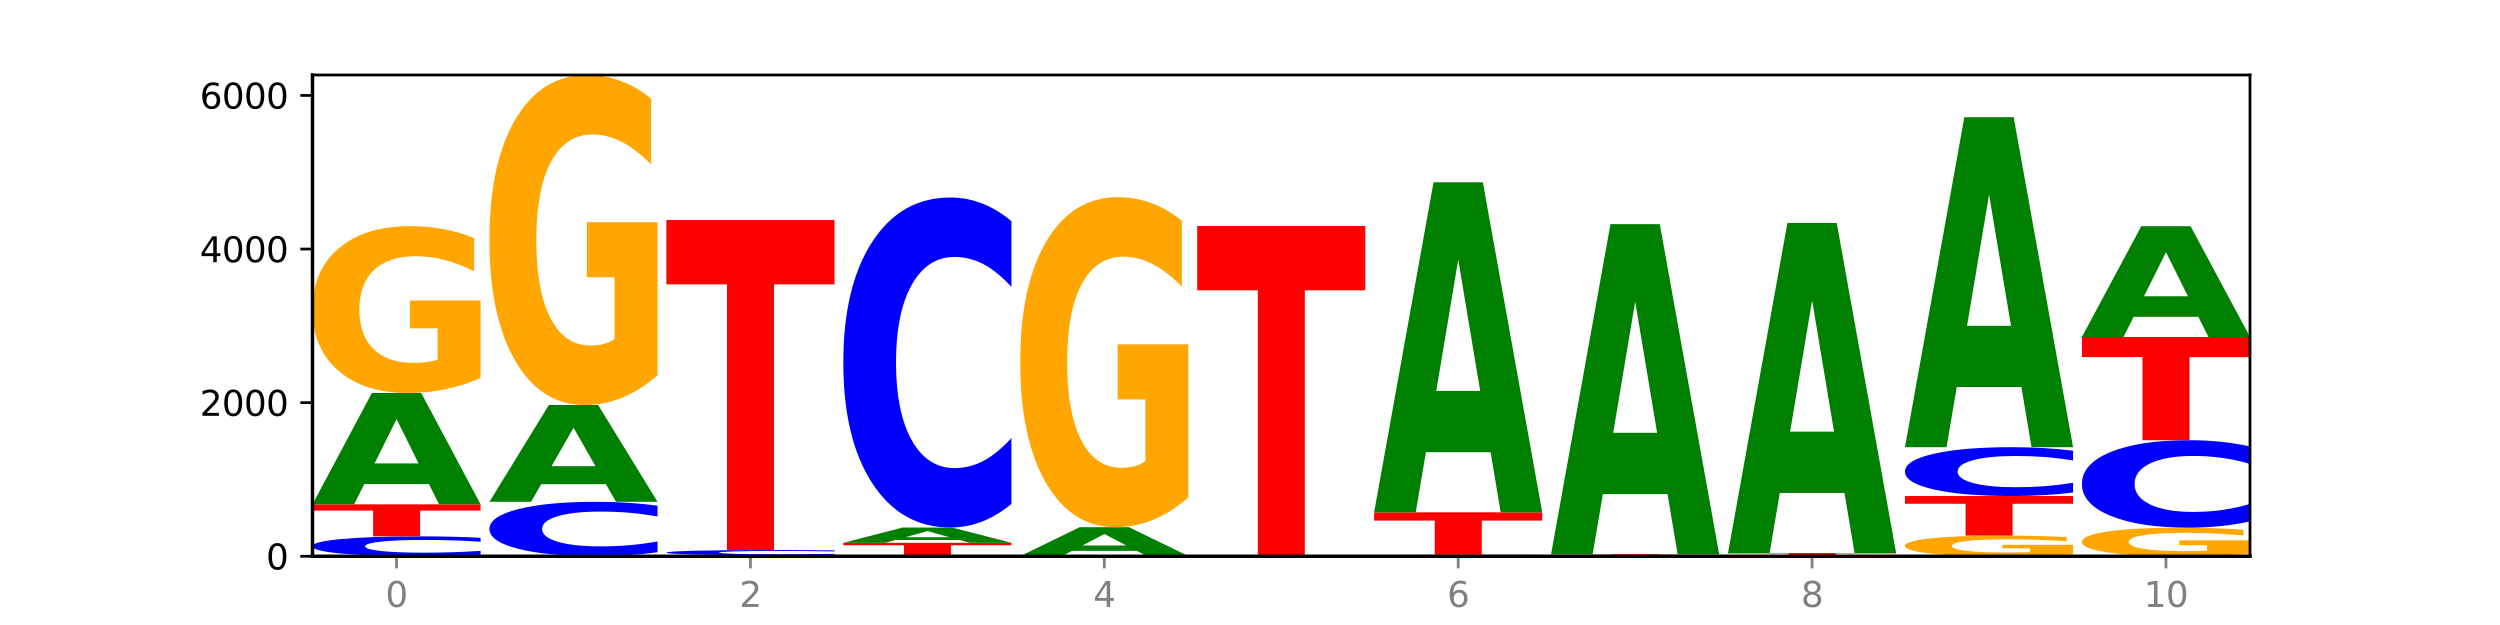<?xml version="1.0" encoding="utf-8" standalone="no"?>
<!DOCTYPE svg PUBLIC "-//W3C//DTD SVG 1.1//EN"
  "http://www.w3.org/Graphics/SVG/1.1/DTD/svg11.dtd">
<svg xmlns:xlink="http://www.w3.org/1999/xlink" width="720pt" height="180pt" viewBox="0 0 720 180" xmlns="http://www.w3.org/2000/svg" version="1.1">
 <defs>
  <style type="text/css">*{stroke-linejoin: round; stroke-linecap: butt}</style>
 </defs>
 <g id="figure_1">
  <g id="patch_1">
   <path d="M 0 180 
L 720 180 
L 720 0 
L 0 0 
z
" style="fill: #ffffff"/>
  </g>
  <g id="axes_1">
   <g id="patch_2">
    <path d="M 90 160.2 
L 648 160.2 
L 648 21.6 
L 90 21.6 
z
" style="fill: #ffffff"/>
   </g>
   <g id="line2d_1">
    <path d="M 90 160.2 
L 648 160.2 
" clip-path="url(#p619465dc29)" style="fill: none; stroke: #000000; stroke-width: 0.5; stroke-linecap: square"/>
   </g>
   <g id="patch_3">
    <path d="M 138.411 159.789 
Q 134.361 159.993 129.983 160.096 
Q 125.604 160.2 120.835 160.2 
Q 106.613 160.2 98.306 159.428 
Q 90 158.657 90 157.337 
Q 90 156.013 98.306 155.243 
Q 106.613 154.471 120.835 154.471 
Q 125.604 154.471 129.983 154.575 
Q 134.361 154.678 138.411 154.882 
L 138.411 156.024 
Q 134.325 155.754 130.361 155.628 
Q 126.397 155.503 122.018 155.503 
Q 114.163 155.503 109.662 155.992 
Q 105.173 156.479 105.173 157.337 
Q 105.173 158.192 109.662 158.68 
Q 114.163 159.168 122.018 159.168 
Q 126.397 159.168 130.361 159.043 
Q 134.325 158.916 138.411 158.646 
L 138.411 159.789 
z
" clip-path="url(#p619465dc29)" style="fill: #0000ff"/>
   </g>
   <g id="patch_4">
    <path d="M 90 145.247 
L 138.411 145.247 
L 138.411 147.046 
L 120.994 147.046 
L 120.994 154.471 
L 107.45 154.471 
L 107.45 147.046 
L 90 147.046 
L 90 145.247 
z
" clip-path="url(#p619465dc29)" style="fill: #ff0000"/>
   </g>
   <g id="patch_5">
    <path d="M 123.534 139.405 
L 104.916 139.405 
L 101.977 145.247 
L 90 145.247 
L 107.104 113.174 
L 121.307 113.174 
L 138.411 145.247 
L 126.444 145.247 
L 123.534 139.405 
z
M 107.886 133.452 
L 120.535 133.452 
L 114.22 120.694 
L 107.886 133.452 
z
" clip-path="url(#p619465dc29)" style="fill: #008000"/>
   </g>
   <g id="patch_6">
    <path d="M 138.411 108.827 
Q 133.529 111.001 128.277 112.092 
Q 123.026 113.174 117.428 113.174 
Q 104.777 113.174 97.389 106.704 
Q 90 100.233 90 89.167 
Q 90 77.973 97.519 71.552 
Q 105.048 65.131 118.144 65.131 
Q 123.189 65.131 127.811 66.004 
Q 132.444 66.868 136.545 68.575 
L 136.545 78.152 
Q 132.313 75.958 128.126 74.877 
Q 123.938 73.785 119.728 73.785 
Q 111.938 73.785 107.717 77.774 
Q 103.497 81.754 103.497 89.167 
Q 103.497 96.511 107.566 100.521 
Q 111.634 104.52 119.12 104.52 
Q 121.16 104.52 122.907 104.292 
Q 124.654 104.054 126.042 103.558 
L 126.042 94.566 
L 118.068 94.566 
L 118.068 86.557 
L 138.411 86.557 
L 138.411 108.827 
z
" clip-path="url(#p619465dc29)" style="fill: #ffa600"/>
   </g>
   <g id="patch_7">
    <path d="M 140.959 160.178 
L 189.37 160.178 
L 189.37 160.182 
L 171.953 160.182 
L 171.953 160.2 
L 158.409 160.2 
L 158.409 160.182 
L 140.959 160.182 
L 140.959 160.178 
z
" clip-path="url(#p619465dc29)" style="fill: #ff0000"/>
   </g>
   <g id="patch_8">
    <path d="M 189.37 159.055 
Q 185.32 159.612 180.942 159.893 
Q 176.563 160.178 171.794 160.178 
Q 157.572 160.178 149.265 158.069 
Q 140.959 155.959 140.959 152.352 
Q 140.959 148.733 149.265 146.627 
Q 157.572 144.517 171.794 144.517 
Q 176.563 144.517 180.942 144.802 
Q 185.32 145.083 189.37 145.64 
L 189.37 148.762 
Q 185.284 148.024 181.32 147.681 
Q 177.356 147.338 172.977 147.338 
Q 165.122 147.338 160.621 148.674 
Q 156.132 150.007 156.132 152.352 
Q 156.132 154.688 160.621 156.024 
Q 165.122 157.357 172.977 157.357 
Q 177.356 157.357 181.32 157.014 
Q 185.284 156.668 189.37 155.93 
L 189.37 159.055 
z
" clip-path="url(#p619465dc29)" style="fill: #0000ff"/>
   </g>
   <g id="patch_9">
    <path d="M 174.493 139.44 
L 155.875 139.44 
L 152.935 144.517 
L 140.959 144.517 
L 158.063 116.647 
L 172.266 116.647 
L 189.37 144.517 
L 177.403 144.517 
L 174.493 139.44 
z
M 158.845 134.268 
L 171.494 134.268 
L 165.179 123.182 
L 158.845 134.268 
z
" clip-path="url(#p619465dc29)" style="fill: #008000"/>
   </g>
   <g id="patch_10">
    <path d="M 189.37 108.047 
Q 184.488 112.347 179.236 114.507 
Q 173.985 116.647 168.387 116.647 
Q 155.736 116.647 148.347 103.846 
Q 140.959 91.045 140.959 69.153 
Q 140.959 47.006 148.478 34.303 
Q 156.007 21.6 169.103 21.6 
Q 174.148 21.6 178.77 23.328 
Q 183.403 25.036 187.504 28.413 
L 187.504 47.359 
Q 183.272 43.02 179.084 40.88 
Q 174.896 38.721 170.687 38.721 
Q 162.897 38.721 158.676 46.613 
Q 154.456 54.487 154.456 69.153 
Q 154.456 83.682 158.524 91.614 
Q 162.593 99.526 170.079 99.526 
Q 172.119 99.526 173.866 99.075 
Q 175.613 98.604 177.001 97.622 
L 177.001 79.834 
L 169.027 79.834 
L 169.027 63.989 
L 189.37 63.989 
L 189.37 108.047 
z
" clip-path="url(#p619465dc29)" style="fill: #ffa600"/>
   </g>
   <g id="patch_11">
    <path d="M 240.329 160.196 
Q 235.446 160.198 230.195 160.199 
Q 224.944 160.2 219.346 160.2 
Q 206.695 160.2 199.306 160.194 
Q 191.918 160.188 191.918 160.178 
Q 191.918 160.168 199.437 160.162 
Q 206.966 160.156 220.062 160.156 
Q 225.107 160.156 229.729 160.157 
Q 234.361 160.157 238.463 160.159 
L 238.463 160.168 
Q 234.231 160.166 230.043 160.165 
Q 225.855 160.164 221.646 160.164 
Q 213.856 160.164 209.635 160.167 
Q 205.415 160.171 205.415 160.178 
Q 205.415 160.185 209.483 160.188 
Q 213.552 160.192 221.038 160.192 
Q 223.078 160.192 224.825 160.192 
Q 226.571 160.192 227.96 160.191 
L 227.96 160.183 
L 219.986 160.183 
L 219.986 160.175 
L 240.329 160.175 
L 240.329 160.196 
z
" clip-path="url(#p619465dc29)" style="fill: #ffa600"/>
   </g>
   <g id="patch_12">
    <path d="M 225.452 160.111 
L 206.834 160.111 
L 203.894 160.156 
L 191.918 160.156 
L 209.021 159.912 
L 223.225 159.912 
L 240.329 160.156 
L 228.362 160.156 
L 225.452 160.111 
z
M 209.803 160.066 
L 222.453 160.066 
L 216.138 159.969 
L 209.803 160.066 
z
" clip-path="url(#p619465dc29)" style="fill: #008000"/>
   </g>
   <g id="patch_13">
    <path d="M 240.329 159.805 
Q 236.279 159.858 231.9 159.885 
Q 227.522 159.912 222.753 159.912 
Q 208.53 159.912 200.224 159.71 
Q 191.918 159.507 191.918 159.161 
Q 191.918 158.813 200.224 158.611 
Q 208.53 158.408 222.753 158.408 
Q 227.522 158.408 231.9 158.436 
Q 236.279 158.463 240.329 158.516 
L 240.329 158.816 
Q 236.243 158.745 232.279 158.712 
Q 228.314 158.679 223.936 158.679 
Q 216.081 158.679 211.58 158.808 
Q 207.091 158.936 207.091 159.161 
Q 207.091 159.385 211.58 159.514 
Q 216.081 159.642 223.936 159.642 
Q 228.314 159.642 232.279 159.609 
Q 236.243 159.575 240.329 159.504 
L 240.329 159.805 
z
" clip-path="url(#p619465dc29)" style="fill: #0000ff"/>
   </g>
   <g id="patch_14">
    <path d="M 191.918 63.361 
L 240.329 63.361 
L 240.329 81.898 
L 222.912 81.898 
L 222.912 158.408 
L 209.368 158.408 
L 209.368 81.898 
L 191.918 81.898 
L 191.918 63.361 
z
" clip-path="url(#p619465dc29)" style="fill: #ff0000"/>
   </g>
   <g id="patch_15">
    <path d="M 291.288 160.176 
Q 286.405 160.188 281.154 160.194 
Q 275.903 160.2 270.305 160.2 
Q 257.654 160.2 250.265 160.164 
Q 242.877 160.129 242.877 160.067 
Q 242.877 160.006 250.395 159.97 
Q 257.925 159.935 271.021 159.935 
Q 276.066 159.935 280.688 159.939 
Q 285.32 159.944 289.422 159.954 
L 289.422 160.007 
Q 285.19 159.994 281.002 159.988 
Q 276.814 159.982 272.605 159.982 
Q 264.815 159.982 260.594 160.004 
Q 256.374 160.026 256.374 160.067 
Q 256.374 160.108 260.442 160.13 
Q 264.511 160.152 271.997 160.152 
Q 274.037 160.152 275.784 160.151 
Q 277.53 160.15 278.919 160.147 
L 278.919 160.097 
L 270.945 160.097 
L 270.945 160.053 
L 291.288 160.053 
L 291.288 160.176 
z
" clip-path="url(#p619465dc29)" style="fill: #ffa600"/>
   </g>
   <g id="patch_16">
    <path d="M 242.877 156.329 
L 291.288 156.329 
L 291.288 157.032 
L 273.871 157.032 
L 273.871 159.935 
L 260.327 159.935 
L 260.327 157.032 
L 242.877 157.032 
L 242.877 156.329 
z
" clip-path="url(#p619465dc29)" style="fill: #ff0000"/>
   </g>
   <g id="patch_17">
    <path d="M 276.411 155.527 
L 257.793 155.527 
L 254.853 156.329 
L 242.877 156.329 
L 259.98 151.927 
L 274.184 151.927 
L 291.288 156.329 
L 279.321 156.329 
L 276.411 155.527 
z
M 260.762 154.71 
L 273.412 154.71 
L 267.097 152.959 
L 260.762 154.71 
z
" clip-path="url(#p619465dc29)" style="fill: #008000"/>
   </g>
   <g id="patch_18">
    <path d="M 291.288 145.114 
Q 287.238 148.491 282.859 150.2 
Q 278.481 151.927 273.711 151.927 
Q 259.489 151.927 251.183 139.126 
Q 242.877 126.325 242.877 104.433 
Q 242.877 82.463 251.183 69.682 
Q 259.489 56.88 273.711 56.88 
Q 278.481 56.88 282.859 58.608 
Q 287.238 60.316 291.288 63.693 
L 291.288 82.64 
Q 287.202 78.163 283.237 76.082 
Q 279.273 74.001 274.895 74.001 
Q 267.04 74.001 262.539 82.11 
Q 258.05 90.199 258.05 104.433 
Q 258.05 118.609 262.539 126.718 
Q 267.04 134.807 274.895 134.807 
Q 279.273 134.807 283.237 132.726 
Q 287.202 130.625 291.288 126.148 
L 291.288 145.114 
z
" clip-path="url(#p619465dc29)" style="fill: #0000ff"/>
   </g>
   <g id="patch_19">
    <path d="M 342.247 160.197 
Q 338.197 160.198 333.818 160.199 
Q 329.439 160.2 324.67 160.2 
Q 310.448 160.2 302.142 160.194 
Q 293.836 160.188 293.836 160.178 
Q 293.836 160.168 302.142 160.162 
Q 310.448 160.156 324.67 160.156 
Q 329.439 160.156 333.818 160.157 
Q 338.197 160.157 342.247 160.159 
L 342.247 160.168 
Q 338.16 160.166 334.196 160.165 
Q 330.232 160.164 325.853 160.164 
Q 317.998 160.164 313.498 160.168 
Q 309.009 160.171 309.009 160.178 
Q 309.009 160.184 313.498 160.188 
Q 317.998 160.192 325.853 160.192 
Q 330.232 160.192 334.196 160.191 
Q 338.16 160.19 342.247 160.188 
L 342.247 160.197 
z
" clip-path="url(#p619465dc29)" style="fill: #0000ff"/>
   </g>
   <g id="patch_20">
    <path d="M 327.37 158.641 
L 308.752 158.641 
L 305.812 160.156 
L 293.836 160.156 
L 310.939 151.839 
L 325.143 151.839 
L 342.247 160.156 
L 330.28 160.156 
L 327.37 158.641 
z
M 311.721 157.097 
L 324.371 157.097 
L 318.056 153.789 
L 311.721 157.097 
z
" clip-path="url(#p619465dc29)" style="fill: #008000"/>
   </g>
   <g id="patch_21">
    <path d="M 342.247 143.239 
Q 337.364 147.539 332.113 149.699 
Q 326.862 151.839 321.263 151.839 
Q 308.613 151.839 301.224 139.038 
Q 293.836 126.236 293.836 104.345 
Q 293.836 82.198 301.354 69.495 
Q 308.884 56.792 321.98 56.792 
Q 327.025 56.792 331.647 58.52 
Q 336.279 60.228 340.38 63.605 
L 340.38 82.551 
Q 336.149 78.212 331.961 76.072 
Q 327.773 73.913 323.564 73.913 
Q 315.774 73.913 311.553 81.805 
Q 307.333 89.678 307.333 104.345 
Q 307.333 118.874 311.401 126.806 
Q 315.47 134.718 322.956 134.718 
Q 324.996 134.718 326.742 134.267 
Q 328.489 133.795 329.878 132.814 
L 329.878 115.026 
L 321.904 115.026 
L 321.904 99.181 
L 342.247 99.181 
L 342.247 143.239 
z
" clip-path="url(#p619465dc29)" style="fill: #ffa600"/>
   </g>
   <g id="patch_22">
    <path d="M 393.205 160.198 
Q 388.323 160.199 383.072 160.2 
Q 377.821 160.2 372.222 160.2 
Q 359.572 160.2 352.183 160.197 
Q 344.795 160.194 344.795 160.189 
Q 344.795 160.184 352.313 160.181 
Q 359.843 160.178 372.938 160.178 
Q 377.983 160.178 382.605 160.178 
Q 387.238 160.179 391.339 160.179 
L 391.339 160.184 
Q 387.108 160.183 382.92 160.182 
Q 378.732 160.182 374.522 160.182 
Q 366.732 160.182 362.512 160.184 
Q 358.291 160.186 358.291 160.189 
Q 358.291 160.192 362.36 160.194 
Q 366.429 160.196 373.915 160.196 
Q 375.955 160.196 377.701 160.196 
Q 379.448 160.196 380.837 160.196 
L 380.837 160.191 
L 372.862 160.191 
L 372.862 160.188 
L 393.205 160.188 
L 393.205 160.198 
z
" clip-path="url(#p619465dc29)" style="fill: #ffa600"/>
   </g>
   <g id="patch_23">
    <path d="M 393.205 160.175 
Q 389.156 160.176 384.777 160.177 
Q 380.398 160.178 375.629 160.178 
Q 361.407 160.178 353.101 160.172 
Q 344.795 160.166 344.795 160.156 
Q 344.795 160.146 353.101 160.14 
Q 361.407 160.134 375.629 160.134 
Q 380.398 160.134 384.777 160.134 
Q 389.156 160.135 393.205 160.137 
L 393.205 160.146 
Q 389.119 160.144 385.155 160.143 
Q 381.191 160.142 376.812 160.142 
Q 368.957 160.142 364.457 160.145 
Q 359.968 160.149 359.968 160.156 
Q 359.968 160.162 364.457 160.166 
Q 368.957 160.17 376.812 160.17 
Q 381.191 160.17 385.155 160.169 
Q 389.119 160.168 393.205 160.166 
L 393.205 160.175 
z
" clip-path="url(#p619465dc29)" style="fill: #0000ff"/>
   </g>
   <g id="patch_24">
    <path d="M 344.795 65.087 
L 393.205 65.087 
L 393.205 83.623 
L 375.789 83.623 
L 375.789 160.134 
L 362.245 160.134 
L 362.245 83.623 
L 344.795 83.623 
L 344.795 65.087 
z
" clip-path="url(#p619465dc29)" style="fill: #ff0000"/>
   </g>
   <g id="patch_25">
    <path d="M 444.164 160.19 
Q 439.282 160.195 434.031 160.198 
Q 428.78 160.2 423.181 160.2 
Q 410.531 160.2 403.142 160.185 
Q 395.753 160.17 395.753 160.145 
Q 395.753 160.119 403.272 160.104 
Q 410.802 160.089 423.897 160.089 
Q 428.942 160.089 433.564 160.091 
Q 438.197 160.093 442.298 160.097 
L 442.298 160.119 
Q 438.067 160.114 433.879 160.112 
Q 429.691 160.109 425.481 160.109 
Q 417.691 160.109 413.471 160.119 
Q 409.25 160.128 409.25 160.145 
Q 409.25 160.162 413.319 160.171 
Q 417.388 160.18 424.874 160.18 
Q 426.914 160.18 428.66 160.18 
Q 430.407 160.179 431.796 160.178 
L 431.796 160.157 
L 423.821 160.157 
L 423.821 160.139 
L 444.164 160.139 
L 444.164 160.19 
z
" clip-path="url(#p619465dc29)" style="fill: #ffa600"/>
   </g>
   <g id="patch_26">
    <path d="M 444.164 160.067 
Q 440.115 160.078 435.736 160.084 
Q 431.357 160.089 426.588 160.089 
Q 412.366 160.089 404.06 160.048 
Q 395.753 160.006 395.753 159.935 
Q 395.753 159.863 404.06 159.821 
Q 412.366 159.78 426.588 159.78 
Q 431.357 159.78 435.736 159.785 
Q 440.115 159.791 444.164 159.802 
L 444.164 159.864 
Q 440.078 159.849 436.114 159.842 
Q 432.15 159.836 427.771 159.836 
Q 419.916 159.836 415.415 159.862 
Q 410.927 159.888 410.927 159.935 
Q 410.927 159.981 415.415 160.007 
Q 419.916 160.034 427.771 160.034 
Q 432.15 160.034 436.114 160.027 
Q 440.078 160.02 444.164 160.005 
L 444.164 160.067 
z
" clip-path="url(#p619465dc29)" style="fill: #0000ff"/>
   </g>
   <g id="patch_27">
    <path d="M 395.753 147.548 
L 444.164 147.548 
L 444.164 149.933 
L 426.748 149.933 
L 426.748 159.78 
L 413.204 159.78 
L 413.204 149.933 
L 395.753 149.933 
L 395.753 147.548 
z
" clip-path="url(#p619465dc29)" style="fill: #ff0000"/>
   </g>
   <g id="patch_28">
    <path d="M 429.288 130.233 
L 410.67 130.233 
L 407.73 147.548 
L 395.753 147.548 
L 412.857 52.501 
L 427.061 52.501 
L 444.164 147.548 
L 432.198 147.548 
L 429.288 130.233 
z
M 413.639 112.593 
L 426.289 112.593 
L 419.974 74.786 
L 413.639 112.593 
z
" clip-path="url(#p619465dc29)" style="fill: #008000"/>
   </g>
   <g id="patch_29">
    <path d="M 495.123 160.196 
Q 490.241 160.198 484.99 160.199 
Q 479.739 160.2 474.14 160.2 
Q 461.489 160.2 454.101 160.194 
Q 446.712 160.188 446.712 160.178 
Q 446.712 160.168 454.231 160.162 
Q 461.761 160.156 474.856 160.156 
Q 479.901 160.156 484.523 160.157 
Q 489.156 160.157 493.257 160.159 
L 493.257 160.168 
Q 489.026 160.166 484.838 160.165 
Q 480.65 160.164 476.44 160.164 
Q 468.65 160.164 464.43 160.167 
Q 460.209 160.171 460.209 160.178 
Q 460.209 160.185 464.278 160.188 
Q 468.346 160.192 475.833 160.192 
Q 477.872 160.192 479.619 160.192 
Q 481.366 160.192 482.755 160.191 
L 482.755 160.183 
L 474.78 160.183 
L 474.78 160.175 
L 495.123 160.175 
L 495.123 160.196 
z
" clip-path="url(#p619465dc29)" style="fill: #ffa600"/>
   </g>
   <g id="patch_30">
    <path d="M 446.712 159.603 
L 495.123 159.603 
L 495.123 159.711 
L 477.707 159.711 
L 477.707 160.156 
L 464.163 160.156 
L 464.163 159.711 
L 446.712 159.711 
L 446.712 159.603 
z
" clip-path="url(#p619465dc29)" style="fill: #ff0000"/>
   </g>
   <g id="patch_31">
    <path d="M 480.247 142.288 
L 461.629 142.288 
L 458.689 159.603 
L 446.712 159.603 
L 463.816 64.556 
L 478.02 64.556 
L 495.123 159.603 
L 483.157 159.603 
L 480.247 142.288 
z
M 464.598 124.648 
L 477.248 124.648 
L 470.933 86.841 
L 464.598 124.648 
z
" clip-path="url(#p619465dc29)" style="fill: #008000"/>
   </g>
   <g id="patch_32">
    <path d="M 546.082 160.179 
Q 542.033 160.19 537.654 160.195 
Q 533.275 160.2 528.506 160.2 
Q 514.284 160.2 505.978 160.161 
Q 497.671 160.123 497.671 160.056 
Q 497.671 159.99 505.978 159.951 
Q 514.284 159.912 528.506 159.912 
Q 533.275 159.912 537.654 159.918 
Q 542.033 159.923 546.082 159.933 
L 546.082 159.99 
Q 541.996 159.977 538.032 159.971 
Q 534.068 159.964 529.689 159.964 
Q 521.834 159.964 517.333 159.989 
Q 512.845 160.013 512.845 160.056 
Q 512.845 160.099 517.333 160.124 
Q 521.834 160.148 529.689 160.148 
Q 534.068 160.148 538.032 160.142 
Q 541.996 160.136 546.082 160.122 
L 546.082 160.179 
z
" clip-path="url(#p619465dc29)" style="fill: #0000ff"/>
   </g>
   <g id="patch_33">
    <path d="M 497.671 159.271 
L 546.082 159.271 
L 546.082 159.396 
L 528.666 159.396 
L 528.666 159.912 
L 515.122 159.912 
L 515.122 159.396 
L 497.671 159.396 
L 497.671 159.271 
z
" clip-path="url(#p619465dc29)" style="fill: #ff0000"/>
   </g>
   <g id="patch_34">
    <path d="M 531.206 141.956 
L 512.587 141.956 
L 509.648 159.271 
L 497.671 159.271 
L 514.775 64.224 
L 528.979 64.224 
L 546.082 159.271 
L 534.116 159.271 
L 531.206 141.956 
z
M 515.557 124.316 
L 528.206 124.316 
L 521.892 86.509 
L 515.557 124.316 
z
" clip-path="url(#p619465dc29)" style="fill: #008000"/>
   </g>
   <g id="patch_35">
    <path d="M 597.041 159.662 
Q 592.159 159.931 586.908 160.066 
Q 581.656 160.2 576.058 160.2 
Q 563.407 160.2 556.019 159.399 
Q 548.63 158.597 548.63 157.227 
Q 548.63 155.84 556.149 155.045 
Q 563.679 154.25 576.774 154.25 
Q 581.819 154.25 586.441 154.358 
Q 591.074 154.465 595.175 154.676 
L 595.175 155.862 
Q 590.944 155.591 586.756 155.457 
Q 582.568 155.322 578.358 155.322 
Q 570.568 155.322 566.348 155.816 
Q 562.127 156.309 562.127 157.227 
Q 562.127 158.136 566.196 158.633 
Q 570.264 159.128 577.75 159.128 
Q 579.79 159.128 581.537 159.1 
Q 583.284 159.07 584.673 159.009 
L 584.673 157.895 
L 576.698 157.895 
L 576.698 156.904 
L 597.041 156.904 
L 597.041 159.662 
z
" clip-path="url(#p619465dc29)" style="fill: #ffa600"/>
   </g>
   <g id="patch_36">
    <path d="M 548.63 142.858 
L 597.041 142.858 
L 597.041 145.08 
L 579.624 145.08 
L 579.624 154.25 
L 566.081 154.25 
L 566.081 145.08 
L 548.63 145.08 
L 548.63 142.858 
z
" clip-path="url(#p619465dc29)" style="fill: #ff0000"/>
   </g>
   <g id="patch_37">
    <path d="M 597.041 141.85 
Q 592.992 142.35 588.613 142.603 
Q 584.234 142.858 579.465 142.858 
Q 565.243 142.858 556.936 140.964 
Q 548.63 139.069 548.63 135.829 
Q 548.63 132.577 556.936 130.685 
Q 565.243 128.79 579.465 128.79 
Q 584.234 128.79 588.613 129.046 
Q 592.992 129.299 597.041 129.799 
L 597.041 132.603 
Q 592.955 131.941 588.991 131.633 
Q 585.027 131.325 580.648 131.325 
Q 572.793 131.325 568.292 132.525 
Q 563.804 133.722 563.804 135.829 
Q 563.804 137.927 568.292 139.127 
Q 572.793 140.324 580.648 140.324 
Q 585.027 140.324 588.991 140.016 
Q 592.955 139.705 597.041 139.043 
L 597.041 141.85 
z
" clip-path="url(#p619465dc29)" style="fill: #0000ff"/>
   </g>
   <g id="patch_38">
    <path d="M 582.164 111.476 
L 563.546 111.476 
L 560.607 128.79 
L 548.63 128.79 
L 565.734 33.744 
L 579.937 33.744 
L 597.041 128.79 
L 585.074 128.79 
L 582.164 111.476 
z
M 566.516 93.835 
L 579.165 93.835 
L 572.85 56.028 
L 566.516 93.835 
z
" clip-path="url(#p619465dc29)" style="fill: #008000"/>
   </g>
   <g id="patch_39">
    <path d="M 648 159.456 
Q 643.118 159.828 637.866 160.015 
Q 632.615 160.2 627.017 160.2 
Q 614.366 160.2 606.978 159.092 
Q 599.589 157.984 599.589 156.088 
Q 599.589 154.171 607.108 153.071 
Q 614.637 151.972 627.733 151.972 
Q 632.778 151.972 637.4 152.121 
Q 642.033 152.269 646.134 152.561 
L 646.134 154.202 
Q 641.903 153.826 637.715 153.641 
Q 633.527 153.454 629.317 153.454 
Q 621.527 153.454 617.306 154.137 
Q 613.086 154.819 613.086 156.088 
Q 613.086 157.346 617.155 158.033 
Q 621.223 158.718 628.709 158.718 
Q 630.749 158.718 632.496 158.679 
Q 634.243 158.638 635.631 158.553 
L 635.631 157.013 
L 627.657 157.013 
L 627.657 155.641 
L 648 155.641 
L 648 159.456 
z
" clip-path="url(#p619465dc29)" style="fill: #ffa600"/>
   </g>
   <g id="patch_40">
    <path d="M 648 150.166 
Q 643.951 151.061 639.572 151.514 
Q 635.193 151.972 630.424 151.972 
Q 616.202 151.972 607.895 148.578 
Q 599.589 145.185 599.589 139.382 
Q 599.589 133.559 607.895 130.171 
Q 616.202 126.778 630.424 126.778 
Q 635.193 126.778 639.572 127.236 
Q 643.951 127.688 648 128.584 
L 648 133.606 
Q 643.914 132.419 639.95 131.867 
Q 635.986 131.316 631.607 131.316 
Q 623.752 131.316 619.251 133.465 
Q 614.762 135.609 614.762 139.382 
Q 614.762 143.14 619.251 145.289 
Q 623.752 147.433 631.607 147.433 
Q 635.986 147.433 639.95 146.882 
Q 643.914 146.325 648 145.138 
L 648 150.166 
z
" clip-path="url(#p619465dc29)" style="fill: #0000ff"/>
   </g>
   <g id="patch_41">
    <path d="M 599.589 97.049 
L 648 97.049 
L 648 102.847 
L 630.583 102.847 
L 630.583 126.778 
L 617.04 126.778 
L 617.04 102.847 
L 599.589 102.847 
L 599.589 97.049 
z
" clip-path="url(#p619465dc29)" style="fill: #ff0000"/>
   </g>
   <g id="patch_42">
    <path d="M 633.123 91.239 
L 614.505 91.239 
L 611.566 97.049 
L 599.589 97.049 
L 616.693 65.153 
L 630.896 65.153 
L 648 97.049 
L 636.033 97.049 
L 633.123 91.239 
z
M 617.475 85.319 
L 630.124 85.319 
L 623.809 72.631 
L 617.475 85.319 
z
" clip-path="url(#p619465dc29)" style="fill: #008000"/>
   </g>
   <g id="matplotlib.axis_1">
    <g id="xtick_1">
     <g id="line2d_2">
      <defs>
       <path id="meafb2e7870" d="M 0 0 
L 0 3.5 
" style="stroke: #808080; stroke-width: 0.8"/>
      </defs>
      <g>
       <use xlink:href="#meafb2e7870" x="114.205" y="160.2" style="fill: #808080; stroke: #808080; stroke-width: 0.8"/>
      </g>
     </g>
     <g id="text_1">
      <!-- 0 -->
      <g style="fill: #808080" transform="translate(111.024 174.798) scale(0.1 -0.1)">
       <defs>
        <path id="DejaVuSans-30" d="M 2034 4250 
Q 1547 4250 1301 3770 
Q 1056 3291 1056 2328 
Q 1056 1369 1301 889 
Q 1547 409 2034 409 
Q 2525 409 2770 889 
Q 3016 1369 3016 2328 
Q 3016 3291 2770 3770 
Q 2525 4250 2034 4250 
z
M 2034 4750 
Q 2819 4750 3233 4129 
Q 3647 3509 3647 2328 
Q 3647 1150 3233 529 
Q 2819 -91 2034 -91 
Q 1250 -91 836 529 
Q 422 1150 422 2328 
Q 422 3509 836 4129 
Q 1250 4750 2034 4750 
z
" transform="scale(0.016)"/>
       </defs>
       <use xlink:href="#DejaVuSans-30"/>
      </g>
     </g>
    </g>
    <g id="xtick_2">
     <g id="line2d_3">
      <g>
       <use xlink:href="#meafb2e7870" x="216.123" y="160.2" style="fill: #808080; stroke: #808080; stroke-width: 0.8"/>
      </g>
     </g>
     <g id="text_2">
      <!-- 2 -->
      <g style="fill: #808080" transform="translate(212.942 174.798) scale(0.1 -0.1)">
       <defs>
        <path id="DejaVuSans-32" d="M 1228 531 
L 3431 531 
L 3431 0 
L 469 0 
L 469 531 
Q 828 903 1448 1529 
Q 2069 2156 2228 2338 
Q 2531 2678 2651 2914 
Q 2772 3150 2772 3378 
Q 2772 3750 2511 3984 
Q 2250 4219 1831 4219 
Q 1534 4219 1204 4116 
Q 875 4013 500 3803 
L 500 4441 
Q 881 4594 1212 4672 
Q 1544 4750 1819 4750 
Q 2544 4750 2975 4387 
Q 3406 4025 3406 3419 
Q 3406 3131 3298 2873 
Q 3191 2616 2906 2266 
Q 2828 2175 2409 1742 
Q 1991 1309 1228 531 
z
" transform="scale(0.016)"/>
       </defs>
       <use xlink:href="#DejaVuSans-32"/>
      </g>
     </g>
    </g>
    <g id="xtick_3">
     <g id="line2d_4">
      <g>
       <use xlink:href="#meafb2e7870" x="318.041" y="160.2" style="fill: #808080; stroke: #808080; stroke-width: 0.8"/>
      </g>
     </g>
     <g id="text_3">
      <!-- 4 -->
      <g style="fill: #808080" transform="translate(314.86 174.798) scale(0.1 -0.1)">
       <defs>
        <path id="DejaVuSans-34" d="M 2419 4116 
L 825 1625 
L 2419 1625 
L 2419 4116 
z
M 2253 4666 
L 3047 4666 
L 3047 1625 
L 3713 1625 
L 3713 1100 
L 3047 1100 
L 3047 0 
L 2419 0 
L 2419 1100 
L 313 1100 
L 313 1709 
L 2253 4666 
z
" transform="scale(0.016)"/>
       </defs>
       <use xlink:href="#DejaVuSans-34"/>
      </g>
     </g>
    </g>
    <g id="xtick_4">
     <g id="line2d_5">
      <g>
       <use xlink:href="#meafb2e7870" x="419.959" y="160.2" style="fill: #808080; stroke: #808080; stroke-width: 0.8"/>
      </g>
     </g>
     <g id="text_4">
      <!-- 6 -->
      <g style="fill: #808080" transform="translate(416.778 174.798) scale(0.1 -0.1)">
       <defs>
        <path id="DejaVuSans-36" d="M 2113 2584 
Q 1688 2584 1439 2293 
Q 1191 2003 1191 1497 
Q 1191 994 1439 701 
Q 1688 409 2113 409 
Q 2538 409 2786 701 
Q 3034 994 3034 1497 
Q 3034 2003 2786 2293 
Q 2538 2584 2113 2584 
z
M 3366 4563 
L 3366 3988 
Q 3128 4100 2886 4159 
Q 2644 4219 2406 4219 
Q 1781 4219 1451 3797 
Q 1122 3375 1075 2522 
Q 1259 2794 1537 2939 
Q 1816 3084 2150 3084 
Q 2853 3084 3261 2657 
Q 3669 2231 3669 1497 
Q 3669 778 3244 343 
Q 2819 -91 2113 -91 
Q 1303 -91 875 529 
Q 447 1150 447 2328 
Q 447 3434 972 4092 
Q 1497 4750 2381 4750 
Q 2619 4750 2861 4703 
Q 3103 4656 3366 4563 
z
" transform="scale(0.016)"/>
       </defs>
       <use xlink:href="#DejaVuSans-36"/>
      </g>
     </g>
    </g>
    <g id="xtick_5">
     <g id="line2d_6">
      <g>
       <use xlink:href="#meafb2e7870" x="521.877" y="160.2" style="fill: #808080; stroke: #808080; stroke-width: 0.8"/>
      </g>
     </g>
     <g id="text_5">
      <!-- 8 -->
      <g style="fill: #808080" transform="translate(518.695 174.798) scale(0.1 -0.1)">
       <defs>
        <path id="DejaVuSans-38" d="M 2034 2216 
Q 1584 2216 1326 1975 
Q 1069 1734 1069 1313 
Q 1069 891 1326 650 
Q 1584 409 2034 409 
Q 2484 409 2743 651 
Q 3003 894 3003 1313 
Q 3003 1734 2745 1975 
Q 2488 2216 2034 2216 
z
M 1403 2484 
Q 997 2584 770 2862 
Q 544 3141 544 3541 
Q 544 4100 942 4425 
Q 1341 4750 2034 4750 
Q 2731 4750 3128 4425 
Q 3525 4100 3525 3541 
Q 3525 3141 3298 2862 
Q 3072 2584 2669 2484 
Q 3125 2378 3379 2068 
Q 3634 1759 3634 1313 
Q 3634 634 3220 271 
Q 2806 -91 2034 -91 
Q 1263 -91 848 271 
Q 434 634 434 1313 
Q 434 1759 690 2068 
Q 947 2378 1403 2484 
z
M 1172 3481 
Q 1172 3119 1398 2916 
Q 1625 2713 2034 2713 
Q 2441 2713 2670 2916 
Q 2900 3119 2900 3481 
Q 2900 3844 2670 4047 
Q 2441 4250 2034 4250 
Q 1625 4250 1398 4047 
Q 1172 3844 1172 3481 
z
" transform="scale(0.016)"/>
       </defs>
       <use xlink:href="#DejaVuSans-38"/>
      </g>
     </g>
    </g>
    <g id="xtick_6">
     <g id="line2d_7">
      <g>
       <use xlink:href="#meafb2e7870" x="623.795" y="160.2" style="fill: #808080; stroke: #808080; stroke-width: 0.8"/>
      </g>
     </g>
     <g id="text_6">
      <!-- 10 -->
      <g style="fill: #808080" transform="translate(617.432 174.798) scale(0.1 -0.1)">
       <defs>
        <path id="DejaVuSans-31" d="M 794 531 
L 1825 531 
L 1825 4091 
L 703 3866 
L 703 4441 
L 1819 4666 
L 2450 4666 
L 2450 531 
L 3481 531 
L 3481 0 
L 794 0 
L 794 531 
z
" transform="scale(0.016)"/>
       </defs>
       <use xlink:href="#DejaVuSans-31"/>
       <use xlink:href="#DejaVuSans-30" x="63.623"/>
      </g>
     </g>
    </g>
   </g>
   <g id="matplotlib.axis_2">
    <g id="ytick_1">
     <g id="line2d_8">
      <defs>
       <path id="m5a7b91655f" d="M 0 0 
L -3.5 0 
" style="stroke: #000000; stroke-width: 0.8"/>
      </defs>
      <g>
       <use xlink:href="#m5a7b91655f" x="90" y="160.2" style="stroke: #000000; stroke-width: 0.8"/>
      </g>
     </g>
     <g id="text_7">
      <!-- 0 -->
      <g transform="translate(76.638 163.999) scale(0.1 -0.1)">
       <use xlink:href="#DejaVuSans-30"/>
      </g>
     </g>
    </g>
    <g id="ytick_2">
     <g id="line2d_9">
      <g>
       <use xlink:href="#m5a7b91655f" x="90" y="115.961" style="stroke: #000000; stroke-width: 0.8"/>
      </g>
     </g>
     <g id="text_8">
      <!-- 2000 -->
      <g transform="translate(57.55 119.76) scale(0.1 -0.1)">
       <use xlink:href="#DejaVuSans-32"/>
       <use xlink:href="#DejaVuSans-30" x="63.623"/>
       <use xlink:href="#DejaVuSans-30" x="127.246"/>
       <use xlink:href="#DejaVuSans-30" x="190.869"/>
      </g>
     </g>
    </g>
    <g id="ytick_3">
     <g id="line2d_10">
      <g>
       <use xlink:href="#m5a7b91655f" x="90" y="71.723" style="stroke: #000000; stroke-width: 0.8"/>
      </g>
     </g>
     <g id="text_9">
      <!-- 4000 -->
      <g transform="translate(57.55 75.522) scale(0.1 -0.1)">
       <use xlink:href="#DejaVuSans-34"/>
       <use xlink:href="#DejaVuSans-30" x="63.623"/>
       <use xlink:href="#DejaVuSans-30" x="127.246"/>
       <use xlink:href="#DejaVuSans-30" x="190.869"/>
      </g>
     </g>
    </g>
    <g id="ytick_4">
     <g id="line2d_11">
      <g>
       <use xlink:href="#m5a7b91655f" x="90" y="27.484" style="stroke: #000000; stroke-width: 0.8"/>
      </g>
     </g>
     <g id="text_10">
      <!-- 6000 -->
      <g transform="translate(57.55 31.283) scale(0.1 -0.1)">
       <use xlink:href="#DejaVuSans-36"/>
       <use xlink:href="#DejaVuSans-30" x="63.623"/>
       <use xlink:href="#DejaVuSans-30" x="127.246"/>
       <use xlink:href="#DejaVuSans-30" x="190.869"/>
      </g>
     </g>
    </g>
   </g>
   <g id="patch_43">
    <path d="M 90 160.2 
L 90 21.6 
" style="fill: none; stroke: #000000; stroke-linejoin: miter; stroke-linecap: square"/>
   </g>
   <g id="patch_44">
    <path d="M 648 160.2 
L 648 21.6 
" style="fill: none; stroke: #000000; stroke-width: 0.8; stroke-linejoin: miter; stroke-linecap: square"/>
   </g>
   <g id="patch_45">
    <path d="M 90 160.2 
L 648 160.2 
" style="fill: none; stroke: #000000; stroke-linejoin: miter; stroke-linecap: square"/>
   </g>
   <g id="patch_46">
    <path d="M 90 21.6 
L 648 21.6 
" style="fill: none; stroke: #000000; stroke-width: 0.8; stroke-linejoin: miter; stroke-linecap: square"/>
   </g>
  </g>
 </g>
 <defs>
  <clipPath id="p619465dc29">
   <rect x="90" y="21.6" width="558" height="138.6"/>
  </clipPath>
 </defs>
</svg>
